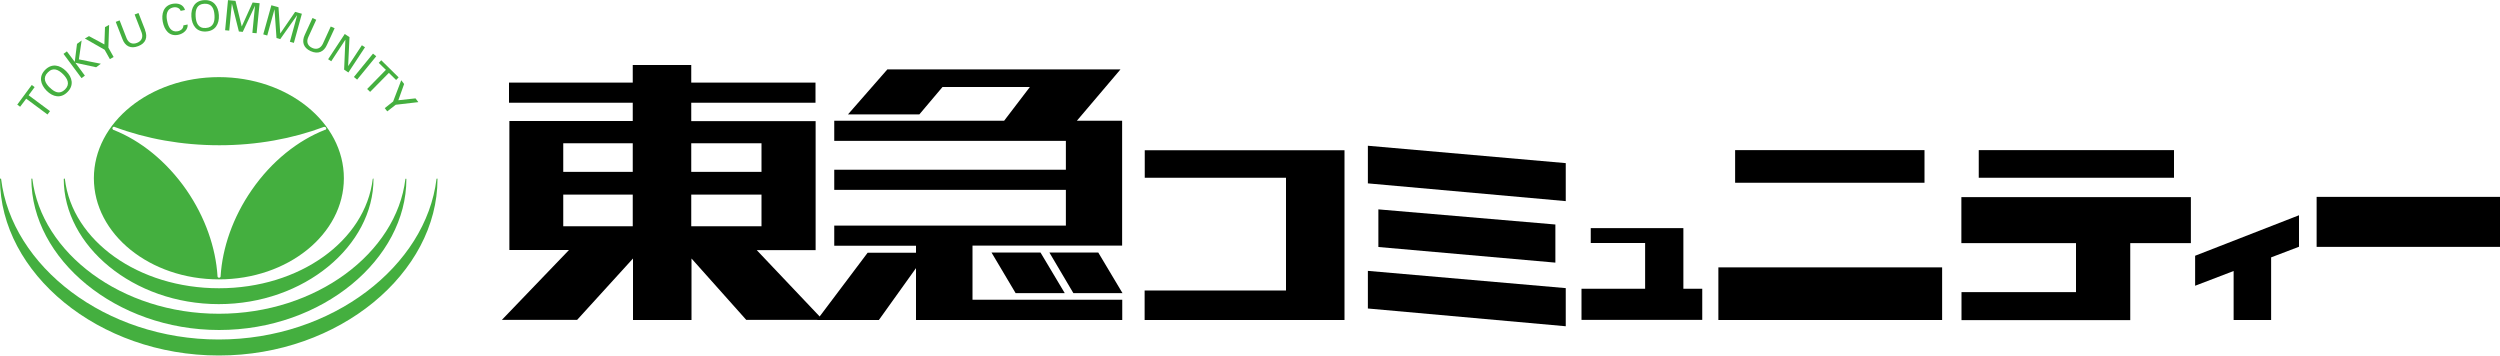 <?xml version="1.0" encoding="UTF-8"?>
<svg id="_レイヤー_2" data-name="レイヤー_2" xmlns="http://www.w3.org/2000/svg" width="200" height="28.45" viewBox="0 0 200 28.45">
  <g id="_レイヤー_1-2" data-name="レイヤー_1">
    <g>
      <g>
        <path d="M17.51,6.17c-5.52,0-10,3.62-10,8.09s4.48,8.09,10,8.09,10-3.62,10-8.09-4.48-8.09-10-8.09ZM25.99,10.39h0c-2.14.84-4.25,2.49-5.85,4.81-1.52,2.19-2.35,4.64-2.49,6.88v.02c0,.07-.05.12-.13.12-.07,0-.12-.06-.12-.12v-.02c-.14-2.24-.97-4.69-2.49-6.89-1.6-2.3-3.68-3.95-5.81-4.79-.02,0-.03,0-.04-.01h0s-.07-.07-.07-.12c0-.07.06-.13.12-.13.03,0,.05,0,.07.02,2.51.94,5.36,1.46,8.37,1.46s5.86-.53,8.37-1.47c.01,0,.04,0,.05,0,.07,0,.13.06.13.13,0,.06-.04.1-.08.11Z" fill="#44af3f"/>
        <path d="M.09,14.33c.84,6.94,8.31,12.83,17.41,12.83s16.58-5.9,17.42-12.84h0s.02-.04.04-.04c.03,0,.04.02.04.04h0c0,7.49-7.83,14.12-17.49,14.12S0,21.82,0,14.33h0s.02-.05.05-.05.04.02.04.05" fill="#44af3f"/>
        <path d="M2.59,14.32c.72,5.91,7.12,10.78,14.92,10.78s14.2-4.87,14.92-10.77h0s.02-.04.04-.04c.02,0,.04.02.04.04h0c0,6.38-6.7,12.07-14.98,12.07S2.51,20.69,2.51,14.32h0s.01-.04.04-.04.04.02.04.04" fill="#44af3f"/>
        <path d="M5.19,14.32c.59,4.95,5.89,8.74,12.33,8.74s11.71-3.79,12.3-8.75h0s.02-.03.03-.03c.02,0,.03.01.03.03h0c0,5.35-5.54,10.02-12.38,10.02s-12.4-4.67-12.4-10.01h0s.02-.04.04-.04.04.01.04.03" fill="#44af3f"/>
        <path d="M2.1,7.89l-.49.65-.23-.17,1.16-1.57.23.17-.48.65,1.71,1.27-.2.27-1.71-1.27Z" fill="#44af3f"/>
        <path d="M3.98,7.01c-.37-.36-.59-.79-.15-1.22.43-.44.85-.21,1.22.15.35.36.58.79.15,1.22-.44.43-.86.2-1.22-.16ZM3.73,7.26c.5.5,1.14.64,1.67.1.53-.53.39-1.17-.11-1.67-.5-.5-1.13-.64-1.67-.11-.54.54-.39,1.17.11,1.68Z" fill="#44af3f"/>
        <path d="M6.52,6.25l-1.44-1.94.27-.2.63.84.18-1.44.37-.27-.22,1.51,1.76.35-.38.28-1.66-.36.76,1.03-.27.2Z" fill="#44af3f"/>
        <path d="M8.35,3.56l.05-1.39.33-.18-.06,1.82.42.75-.3.17-.42-.75-1.58-.9.33-.19,1.24.67Z" fill="#44af3f"/>
        <path d="M11.6,2.4c.23.58.07,1.06-.54,1.29-.61.24-1.06,0-1.27-.58l-.53-1.36.31-.12.56,1.44c.16.38.47.5.83.36.36-.14.51-.44.37-.83l-.56-1.44.31-.12.53,1.36Z" fill="#44af3f"/>
        <path d="M14.45.87c-.06-.22-.33-.33-.57-.28-.59.11-.6.67-.51,1.08.09.49.32.93.85.83.25-.05.46-.22.45-.47l.34-.07c.04.4-.31.74-.77.83-.7.13-1.09-.38-1.22-1.05-.11-.58.02-1.31.82-1.44.46-.07.84.09.96.5l-.35.07Z" fill="#44af3f"/>
        <path d="M15.65,1.31c-.03-.52.09-.98.7-1.01.61-.03.78.41.81.93.03.5-.09.97-.7,1.01-.61.04-.78-.42-.81-.93ZM15.31,1.33c.04.7.42,1.24,1.17,1.19.75-.04,1.07-.61,1.03-1.31-.04-.71-.42-1.24-1.17-1.2-.75.04-1.07.61-1.03,1.32Z" fill="#44af3f"/>
        <path d="M20.4.46h0l-.98,2.09-.31-.03-.56-2.24h0l-.21,2.17-.33-.03.23-2.41.6.06.5,2.05h0l.87-1.92.56.06-.24,2.4-.34-.03.21-2.16Z" fill="#44af3f"/>
        <path d="M23.75,1.24h0s-1.33,1.89-1.33,1.89l-.3-.09-.16-2.3h0s-.58,2.1-.58,2.1l-.32-.09.65-2.33.57.16.14,2.1h0s1.19-1.73,1.19-1.73l.54.15-.64,2.33-.32-.09.58-2.1Z" fill="#44af3f"/>
        <path d="M26.16,3.58c-.25.57-.71.78-1.31.51-.59-.27-.73-.76-.46-1.32l.61-1.33.3.14-.64,1.4c-.17.38-.04.69.31.85.34.16.66.06.85-.31l.64-1.4.31.14-.61,1.32Z" fill="#44af3f"/>
        <path d="M29.2,3.78l-1.33,2.02-.34-.23.1-2.38h-.01s-1.12,1.71-1.12,1.71l-.25-.16,1.33-2.02.38.25-.11,2.32h0s1.1-1.67,1.1-1.67l.25.16Z" fill="#44af3f"/>
        <path d="M28.31,6.16l1.53-1.87.26.21-1.53,1.87-.26-.21Z" fill="#44af3f"/>
        <path d="M30.88,5.6l-.58-.57.2-.21,1.39,1.37-.2.21-.58-.57-1.5,1.52-.24-.23,1.49-1.52Z" fill="#44af3f"/>
        <path d="M31.86,8.02l1.38-.15.23.3-1.81.21-.68.53-.2-.26.67-.53.65-1.7.23.3-.47,1.32Z" fill="#44af3f"/>
      </g>
      <polygon points="91.58 12.02 107.56 12.02 107.56 25.6 91.57 25.6 91.57 23.24 102.88 23.24 102.88 14.22 91.58 14.22 91.58 12.02"/>
      <polygon points="125.26 16.09 109.43 14.67 109.43 11.66 125.26 13.05 125.26 16.09"/>
      <polygon points="124.43 21.01 110.27 19.76 110.27 16.75 124.43 17.96 124.43 21.01"/>
      <polygon points="125.26 26.1 109.43 24.68 109.43 21.67 125.26 23.05 125.26 26.1"/>
      <polygon points="134.67 23.1 134.67 18.25 127.26 18.25 127.26 19.44 131.61 19.44 131.61 23.1 126.52 23.1 126.52 25.59 136.18 25.59 136.18 23.1 134.67 23.1"/>
      <rect x="137.47" y="21.39" width="17.9" height="4.21"/>
      <rect x="138.81" y="12.01" width="15.15" height="2.61"/>
      <rect x="158.3" y="12.01" width="15.62" height="2.21"/>
      <polygon points="175.27 15.77 156.91 15.77 156.91 19.45 166.08 19.45 166.08 23.37 156.92 23.37 156.92 25.61 170.42 25.61 170.42 19.45 175.27 19.45 175.27 15.77"/>
      <polygon points="183.92 17.22 175.61 20.46 175.61 22.86 178.69 21.68 178.69 25.6 181.69 25.6 181.69 20.59 183.92 19.74 183.92 17.22"/>
      <rect x="185.33" y="15.75" width="14.67" height="4"/>
      <path d="M60.5,20.01h4.75v-10.32h-9.95v-1.47h9.94v-1.61h-9.94s0-1.41,0-1.41h-4.68v1.41h-9.9v1.61h9.9s0,1.34,0,1.34h0v.12h-9.87v10.32h4.77l-5.37,5.59h6.02l4.47-4.91v4.92h4.68v-4.92l4.38,4.91h6.13l-5.3-5.59ZM50.62,18.1h-5.56v-2.53h5.56v2.53ZM50.62,13.75h-5.56v-2.29h5.56v2.29ZM55.3,11.46h5.62v2.29h-5.62v-2.29ZM55.3,18.1v-2.53h5.62v2.53h-5.62Z"/>
      <g>
        <polygon points="77.8 19.65 89.77 19.65 89.77 9.66 86.15 9.66 89.64 5.55 70.99 5.55 67.84 9.15 73.55 9.15 75.4 6.96 82.39 6.96 80.33 9.66 66.74 9.66 66.74 11.27 85.27 11.27 85.27 13.58 66.74 13.58 66.74 15.19 85.27 15.19 85.27 18.05 66.74 18.05 66.74 19.66 73.28 19.66 73.28 20.22 69.41 20.22 65.36 25.6 70.31 25.6 73.28 21.45 73.28 25.6 89.78 25.6 89.78 23.98 77.8 23.98 77.8 19.65"/>
        <polygon points="89.8 23.45 87.86 20.2 83.95 20.2 85.87 23.45 89.8 23.45"/>
        <polygon points="79.32 20.2 81.25 23.45 85.18 23.45 83.24 20.2 79.32 20.2"/>
      </g>
    </g>
  </g>
</svg>
